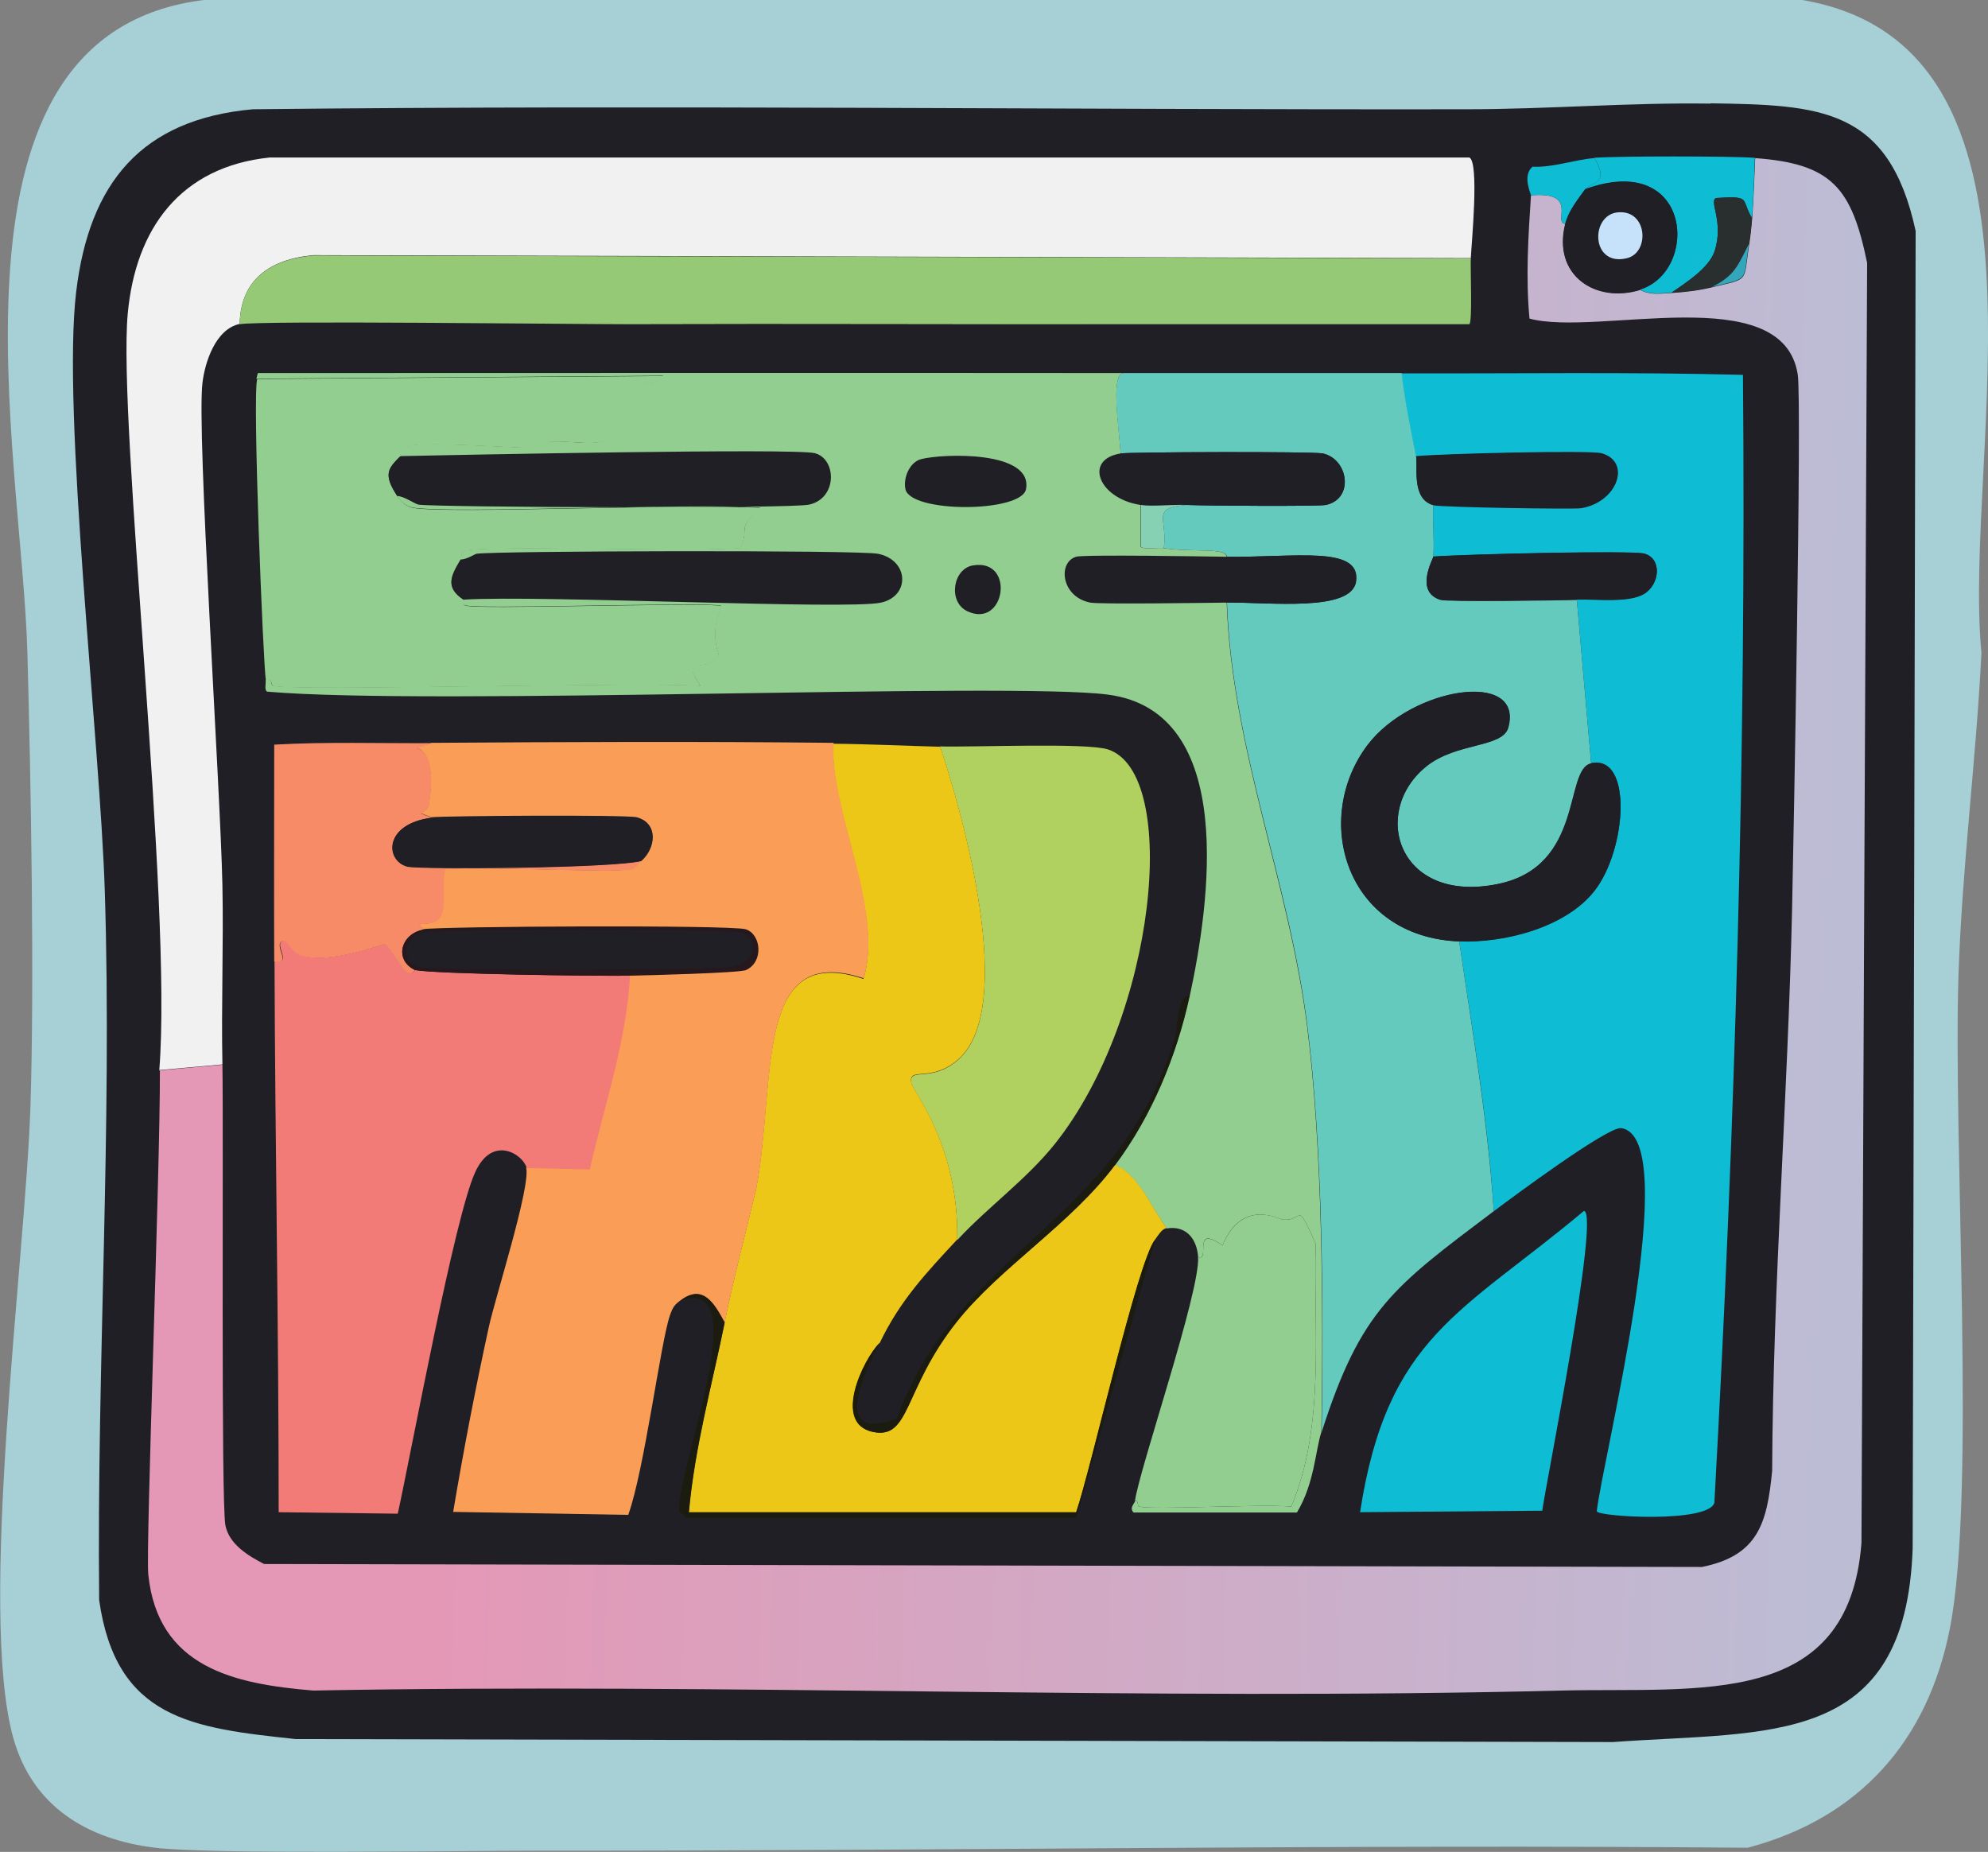 <?xml version="1.0" encoding="UTF-8"?>
<svg xmlns="http://www.w3.org/2000/svg" xmlns:xlink="http://www.w3.org/1999/xlink" id="Layer_2" data-name="Layer 2" viewBox="0 0 66.77 62.2">
  <rect x="0" y="0" width="66.77" height="62.2" fill="#808080" stroke="none"/>
  <defs>
    <style>
      .cls-1 {
        fill: url(#linear-gradient);
      }

      .cls-1, .cls-2, .cls-3, .cls-4, .cls-5, .cls-6, .cls-7, .cls-8, .cls-9, .cls-10, .cls-11, .cls-12, .cls-13, .cls-14, .cls-15, .cls-16, .cls-17, .cls-18, .cls-19, .cls-20 {
        stroke-width: 0px;
      }

      .cls-2 {
        fill: #f2f1f2;
      }

      .cls-3 {
        fill: #f88b67;
      }

      .cls-4 {
        fill: #fa9d57;
      }

      .cls-5 {
        fill: #26181c;
      }

      .cls-6 {
        fill: #292e2e;
      }

      .cls-7 {
        fill: #95c975;
      }

      .cls-8 {
        fill: #1c1b0f;
      }

      .cls-9 {
        fill: #201f25;
      }

      .cls-10 {
        fill: #172713;
      }

      .cls-11 {
        fill: #0ebcd4;
      }

      .cls-12 {
        fill: #c6e2fb;
      }

      .cls-13 {
        fill: #a6cfd6;
      }

      .cls-14 {
        fill: #b0d05f;
      }

      .cls-15 {
        fill: #32a6bb;
      }

      .cls-16 {
        fill: #91ce90;
      }

      .cls-17 {
        fill: #86d1b3;
      }

      .cls-18 {
        fill: #64cabe;
      }

      .cls-19 {
        fill: #ecc717;
      }

      .cls-20 {
        fill: #f27b78;
      }
    </style>
    <linearGradient id="linear-gradient" x1="6.24" y1="30.24" x2="61.92" y2="31.79" gradientUnits="userSpaceOnUse">
      <stop offset=".16" stop-color="#e498b6"></stop>
      <stop offset="1" stop-color="#bdbcd5"></stop>
    </linearGradient>
  </defs>
  <g id="Layer_1-2" data-name="Layer 1">
    <g>
      <path class="cls-13" d="M6.85,0h53.68c9.09,1.54,5.37,15.18,6.02,21.93-.18,3.6-.65,7.19-.77,10.79-.19,5.66.6,17.45-.29,21.97-.74,3.79-3.05,6.38-6.79,7.37-13.49-.12-26.99.11-40.48.1-2.96,0-11.14.13-13.01-.1-2.29-.28-4.13-1.39-4.77-3.71-1.18-4.31.4-15.97.58-21.11.14-4.11.02-11.04-.1-15.32C.74,15.28-2.4,1.13,6.85,0Z"></path>
      <path class="cls-9" d="M57.45,3.47c3.65.06,5.99.12,6.89,4.29l-.1,44.24c-.23,6.72-4.8,6.13-10.07,6.51l-44.24-.1c-3.48-.37-6.03-.67-6.6-4.67-.08-7.93.44-15.88.19-23.81-.16-5.06-1.45-16.08-.96-20.14.44-3.64,2.18-5.78,5.93-6.12,13.59-.15,27.18.02,40.77,0,2.71,0,5.48-.23,8.19-.19Z"></path>
      <g>
        <path class="cls-1" d="M5.35,35.95l2.12-.19c.04,2.32-.05,14.71.1,15.47.13.65.78,1.03,1.3,1.3l48.29.1c1.89-.38,2.19-1.47,2.36-3.23.03-6.3.53-12.6.67-18.89.05-2.31.33-17.04.19-17.93-.5-3.22-6.73-1.26-9.01-1.88-.13-1.39-.04-2.76.05-4.14,1.64-.14.71.93,1.16.96-.44,1.73,1.01,2.68,2.51,2.22.34.18.7.12,1.06.1.46-.03.9-.08,1.35-.19,1.28-.31,1.05-.14,1.25-1.45.05-.3.07-.56.1-.87.05-.67.07-1.35.1-2.02,2.58.19,3.24,1,3.76,3.52q-.1,21.49-.19,42.99c-.43,5.59-5.42,4.85-10.07,4.96-13.96.35-27.96-.26-41.93,0-2.67-.22-5.22-.78-5.54-3.9-.09-.9.4-13.51.39-16.91Z"></path>
        <path class="cls-2" d="M49.4,8.67q-19.44-.05-38.89-.1c-1.42.14-2.43.8-2.46,2.31-.81.17-1.17,1.29-1.25,1.98-.2,1.6.6,13.56.67,16.87.04,2.01-.04,4.02,0,6.02l-2.12.19c.45-5.62-1.4-21.69-1.06-25.4.26-2.86,1.77-4.94,4.77-5.25h40.29c.34.15.07,2.92.05,3.37Z"></path>
        <g>
          <path class="cls-11" d="M50.17,40.67c-.19-3.04-.72-6.05-1.16-9.06,1.5.06,3.56-.46,4.53-1.69,1.1-1.39,1.3-4.58-.1-4.29l-.48-5.49c.64-.02,1.75.12,2.26-.19.53-.32.61-1.19,0-1.35-.41-.11-5.97.01-7.08.1.04-.57-.03-1.16,0-1.73.24.07,4.72.14,4.96.1,1.23-.2,1.69-1.56.67-1.83-.4-.11-5.22,0-6.22.1-.18-.92-.38-1.86-.48-2.8,3.82.01,7.65-.05,11.47.05.11,12.63-.26,25.26-.96,37.88-.18.69-3.88.48-3.95.29.19-1.74,2.94-12.57.82-12.87-.45-.06-3.68,2.34-4.29,2.8Z"></path>
          <path class="cls-18" d="M47.08,12.53c.1.94.3,1.87.48,2.8.07.34-.17,1.43.58,1.64-.03.57.04,1.16,0,1.73,0,.08-.64,1.18.24,1.45.22.07,3.98.02,4.58,0l.48,5.49c-.92.19-.22,3.45-3.13,4.05-3.36.69-4.3-2.42-2.41-3.95,1-.81,2.56-.62,2.75-1.3.54-1.96-3.24-1.37-4.72.58-1.88,2.49-.74,6.45,3.08,6.6.44,3.01.96,6.02,1.16,9.06-3.38,2.55-4.46,3.3-5.78,7.42.07-4.18.04-9.52-.48-13.64-.6-4.81-2.53-9.34-2.7-14.22,1.42-.02,4.2.33,4.34-.72.16-1.21-2.06-.79-4.34-.82-.03-.32-1.16-.14-2.12-.29.13-1-.46-1.35.77-1.45.71.03,4.44.05,4.67,0,.96-.21.76-1.54-.1-1.73-.33-.07-6.46-.05-6.79,0-.09-1.07-.33-2.68.1-2.7,3.12,0,6.23,0,9.35,0Z"></path>
          <path class="cls-16" d="M13.45,15.32c-.4.4-.6.6-.1,1.35.13.19.31.35.53.39,1.31.21,9.12-.16,11.66,0-.86.79-.33.62-.67,1.35-1.2.15-8.84-.11-9.25.1-.17.08-.1.21-.14.29-.32.54-.55.93.1,1.35.01,0-.04.16.05.19.41.14,7.23-.1,8.58,0,.08.04-.41.73-.05,1.69-.49.64-1.33-.07-.63,1.01-2.08-.14-13.67.19-14.36,0-.07-.02,0-.25-.24-.19-.09-.5-.46-9.64-.29-10.12l13.64-.1c.37.21-1.29.26-1.49.53.07,2.34-.92,1.57-2.36,1.69-.07,0-.02.19-.1.19-.95.06-4.29-.28-4.82,0-.1.05-.02.26-.05.29Z"></path>
          <path class="cls-14" d="M32.15,41.64c.06-3.15-1.49-4.98-1.54-5.25-.1-.58.63,0,1.54-.77,2.04-1.71.19-8.27-.58-10.55,1.17.03,4.93-.13,5.64.1,2.44.79,1.63,8.97-1.78,13.25-.96,1.2-2.24,2.11-3.28,3.23Z"></path>
          <path class="cls-11" d="M53.2,40.67c.55.08-1.31,9.31-1.4,10.07l-6.12.05c.91-5.92,3.43-6.69,7.52-10.12Z"></path>
          <path class="cls-16" d="M38.12,50.41c.14-1.05,2.19-7.02,2.12-8.19.43.16-.23-1.12.82-.39.66-1.59,1.9-.88,2.02-.87.73.08.42-.72,1.11.82-.08,2.93.33,6.07-.82,8.82-1.06-.09-4.69.12-5.11,0-.08-.02,0-.21-.14-.19Z"></path>
          <g>
            <path class="cls-7" d="M49.4,8.67c-.02.33.06,2.14-.05,2.22-3.65,0-7.29,0-10.94,0-5.75.01-11.5-.02-17.25,0-1.9,0-12.47-.13-13.11,0,.03-1.52,1.03-2.17,2.46-2.31q19.44.05,38.89.1Z"></path>
            <path class="cls-10" d="M38.41,10.89h-17.25c5.75-.02,11.5.01,17.25,0Z"></path>
          </g>
          <g>
            <path class="cls-9" d="M13.35,16.67c-.5-.75-.31-.94.1-1.35,1.92-.03,13.25-.27,13.93-.1.73.19.78,1.52-.19,1.73-.64.14-12.46.09-13.11,0-.12-.02-.51-.28-.72-.29Z"></path>
            <path class="cls-9" d="M15.57,20.14c-.64-.42-.42-.81-.1-1.35.19,0,.5-.19.53-.19.67-.1,12.83-.13,13.49,0,1.03.21,1.09,1.42.1,1.64-1.14.25-11.47-.26-14.02-.1Z"></path>
          </g>
          <g>
            <path class="cls-9" d="M41.2,18.7c2.27.03,4.49-.39,4.34.82-.13,1.05-2.92.7-4.34.72-.88.01-4.26.06-4.58,0-.98-.19-1.1-1.35-.48-1.54.24-.08,4.36-.01,5.06,0Z"></path>
            <path class="cls-9" d="M37.64,15.23c.34-.05,6.46-.07,6.79,0,.86.19,1.06,1.53.1,1.73-.23.05-3.97.03-4.67,0-.48-.02-1.17.06-1.54,0-1.41-.21-1.94-1.53-.67-1.73Z"></path>
          </g>
          <g>
            <path class="cls-16" d="M37.74,12.53c-.43.02-.18,1.63-.1,2.7-1.26.2-.74,1.52.67,1.73v1.4c.08.11.6.02.77.05.96.15,2.09-.03,2.12.29-.7-.01-4.82-.08-5.06,0-.62.19-.5,1.35.48,1.54.32.06,3.7.01,4.58,0,.17,4.87,2.09,9.41,2.7,14.22.52,4.11.55,9.46.48,13.64-.2.61-.23,1.72-.82,2.7h-5.49c-.15-.17.04-.29.05-.39.14-.01.06.17.14.19.42.12,4.05-.09,5.11,0,1.15-2.75.74-5.89.82-8.82-.69-1.54-.38-.74-1.11-.82-.13-.01-1.37-.72-2.02.87-1.05-.74-.39.54-.82.39-.04-.61-.4-1.07-1.06-.96-.51-.7-.98-1.85-1.73-2.12,1.24-1.66,2.07-3.67,2.51-5.69.66-3.05,1.62-9.55-2.75-10.12-3.28-.43-22.72.38-28.24-.1-.1-.06-.03-.28-.05-.39.25-.06.17.17.24.19.69.19,12.28-.14,14.36,0-.71-1.08.14-.37.63-1.01-.36-.96.13-1.65.05-1.69-1.35-.1-8.17.14-8.58,0-.09-.03-.03-.18-.05-.19,2.56-.16,12.88.35,14.02.1.99-.22.94-1.43-.1-1.64-.66-.13-12.83-.1-13.49,0-.03,0-.34.2-.53.19.04-.07-.02-.21.14-.29.41-.21,8.05.05,9.25-.1.35-.72-.18-.56.67-1.35-2.54-.16-10.35.21-11.66,0-.22-.04-.4-.19-.53-.39.22,0,.6.27.72.29.65.09,12.47.14,13.11,0,.97-.21.93-1.55.19-1.73-.67-.17-12.01.06-13.93.1.03-.03-.05-.24.05-.29.53-.28,3.87.06,4.82,0,.07,0,.02-.19.1-.19,1.44-.11,2.43.66,2.36-1.69.21-.27,1.86-.32,1.49-.53l-13.64.1.05-.19c9.69,0,19.37-.01,29.06,0Z"></path>
            <path class="cls-9" d="M30.94,15.42c.74-.19,3.76-.29,3.52,1.01-.15.79-3.87.81-4.05,0-.08-.38.14-.91.53-1.01Z"></path>
            <path class="cls-9" d="M32.68,18.99c1.43-.24,1.09,2.14-.19,1.54-.66-.31-.49-1.43.19-1.54Z"></path>
          </g>
          <path class="cls-17" d="M39.86,16.96c-1.23.1-.64.45-.77,1.45-.17-.03-.69.06-.77-.05v-1.4c.37.06,1.06-.02,1.54,0Z"></path>
          <g>
            <path class="cls-9" d="M53.45,25.64c1.39-.29,1.19,2.9.1,4.29-.97,1.23-3.03,1.75-4.53,1.69-3.82-.15-4.97-4.11-3.08-6.6,1.48-1.95,5.26-2.53,4.72-.58-.19.68-1.74.49-2.75,1.3-1.9,1.53-.95,4.64,2.41,3.95,2.92-.6,2.21-3.86,3.13-4.05Z"></path>
            <g>
              <path class="cls-9" d="M48.14,16.96c-.75-.21-.51-1.3-.58-1.64,1-.09,5.82-.2,6.22-.1,1.02.27.56,1.63-.67,1.83-.24.04-4.72-.03-4.96-.1Z"></path>
              <path class="cls-9" d="M52.96,20.14c-.6.02-4.36.07-4.58,0-.88-.27-.25-1.36-.24-1.45,1.12-.08,6.67-.21,7.08-.1.61.16.53,1.03,0,1.35-.52.31-1.62.17-2.26.19Z"></path>
            </g>
          </g>
          <g>
            <path class="cls-11" d="M58.94,5.3c-.03.67-.04,1.35-.1,2.02-.39-.65,0-.74-1.2-.67-.26.1.27.79-.05,1.78-.19.58-.97,1.07-1.45,1.4-.36.02-.72.08-1.06-.1,2.01-.62,1.76-4.67-1.83-3.37.19-.26.84-.18.29-1.06.78-.06,4.59-.06,5.4,0Z"></path>
            <path class="cls-11" d="M53.54,5.3c.55.89-.1.8-.29,1.06-.25.35-.57.73-.67,1.16-.45-.04.48-1.1-1.16-.96,0-.05-.3-.66.05-.96.7.03,1.38-.23,2.07-.29Z"></path>
            <g>
              <path class="cls-6" d="M58.84,7.32c-.02.31-.05.56-.1.87-.38.72-.47,1.07-1.25,1.45-.44.11-.89.16-1.35.19.47-.33,1.26-.82,1.45-1.4.32-1-.21-1.68.05-1.78,1.2-.07.82.02,1.2.67Z"></path>
              <path class="cls-15" d="M57.49,9.64c.78-.38.88-.73,1.25-1.45-.2,1.31.03,1.13-1.25,1.45Z"></path>
            </g>
            <g>
              <path class="cls-9" d="M55.08,9.73c-1.5.46-2.95-.49-2.51-2.22.11-.43.42-.81.67-1.16,3.59-1.3,3.85,2.75,1.83,3.37Z"></path>
              <path class="cls-12" d="M54.36,7.13c.98-.07,1.05,1.35.29,1.54-1.23.31-1.25-1.48-.29-1.54Z"></path>
            </g>
          </g>
          <g>
            <path class="cls-19" d="M31.57,25.06c.77,2.28,2.62,8.84.58,10.55-.91.77-1.65.19-1.54.77.05.27,1.6,2.1,1.54,5.25-1.05,1.13-1.92,2.05-2.6,3.47-.57.59-1.57,2.69-.24,2.99,1.28.28,1.01-1.41,2.84-3.71,1.45-1.82,3.82-3.27,5.3-5.25.76.27,1.22,1.42,1.73,2.12-.16.02-.3.27-.39.39-.59.75-2.13,7.63-2.65,9.16h-13.01c.19-2.16.77-4.25,1.2-6.36.31-1.5.7-3,1.06-4.48.69-3.62-.11-8.34,3.61-7.08.7-2.29-1.16-5.69-1.01-7.9,1.19.01,2.38.07,3.57.1Z"></path>
            <path class="cls-4" d="M28,24.96c-.14,2.21,1.71,5.61,1.01,7.9-3.72-1.25-2.92,3.47-3.61,7.08-.36,1.49-.75,2.98-1.06,4.48-.35-.65-.72-1.29-1.45-.77-.24.17-.29.25-.39.53-.31.89-.86,5.21-1.4,6.7l-5.88-.1c.35-2.08.75-4.16,1.2-6.22.21-.97,1.42-4.74,1.25-5.35l2.12.05c.49-2.17,1.22-4.28,1.35-6.51.55,0,3.69-.1,3.9-.19.6-.28.5-1.2,0-1.35-.52-.15-10.31-.1-10.84,0l-.14-.19c1.19.08.69-.88.87-1.83,1.34-.11,5.68.14,6.26,0,.15-.04.25-.21.34-.29.48-.42.59-1.25-.14-1.45-.33-.09-6.52-.05-6.89,0-.7-.24-.15-.09-.1-.43.41-2.6-1.17-1.61.1-2.07,4.49-.03,9-.05,13.49,0Z"></path>
            <path class="cls-20" d="M13.93,32.58c.71.14,6.11.21,7.23.19-.12,2.23-.86,4.34-1.35,6.51l-2.12-.05c-.12-.46-1.15-1.13-1.73.14-.69,1.5-2.1,9.17-2.6,11.47l-4-.05c0-6.17-.12-12.34-.14-18.51.6.1.02-.5.24-.67.19-.15.32.37.67.48.79.24,2.08-.16,2.8-.39.26.21.55.87.77.96.21.09.23-.1.24-.1Z"></path>
            <path class="cls-3" d="M14.51,24.96c-1.26.46.32-.53-.1,2.07-.06.35-.61.19.1.43-1.64.21-1.56,1.45-.82,1.64.38.1,6.86.06,7.86-.19-.09.08-.19.25-.34.29-.58.14-4.92-.11-6.26,0-.18.95.32,1.91-.87,1.83l.14.19c-.76.14-.99,1.01-.29,1.35-.01,0-.03.19-.24.1-.22-.1-.51-.76-.77-.96-.72.23-2.01.63-2.8.39-.36-.11-.49-.63-.67-.48-.23.18.36.77-.24.67-.01-2.43,0-4.85,0-7.28,1.77-.1,3.53-.04,5.3-.05Z"></path>
            <path class="cls-8" d="M22.89,43.66c.73-.52,1.1.12,1.45.77-.43,2.11-1.01,4.21-1.2,6.36h13.01c.52-1.52,2.06-8.41,2.65-9.16l-2.65,9.35h-13.11l-.24-.24c.06-1.79,2.52-7.83.1-7.08Z"></path>
            <path class="cls-8" d="M39.95,33.44c-.44,2.02-1.27,4.03-2.51,5.69-1.49,1.98-3.85,3.43-5.3,5.25-1.83,2.3-1.56,3.99-2.84,3.71-1.33-.29-.33-2.4.24-2.99-.5,1.02-1.67,3.37.58,2.55,2.07-5.72,7.45-6.49,9.35-12.82.07-.24.05-1.38.48-1.4Z"></path>
            <path class="cls-9" d="M14.51,27.47c.37-.05,6.56-.09,6.89,0,.73.2.62,1.03.14,1.45-1,.25-7.47.29-7.86.19-.74-.19-.82-1.43.82-1.64Z"></path>
            <g>
              <path class="cls-5" d="M14.22,31.23c.53-.1,10.32-.15,10.84,0,.5.15.6,1.07,0,1.35-.21.1-3.36.18-3.9.19-1.12.02-6.52-.06-7.23-.19-.7-.34-.47-1.21.29-1.35Z"></path>
              <path class="cls-9" d="M14.17,31.32c.52-.14,10.18-.14,10.7,0,.62.17.58.98-.29,1.16-.52.1-10,.13-10.51,0-.67-.18-.49-1,.1-1.16Z"></path>
            </g>
          </g>
        </g>
      </g>
    </g>
  </g>
</svg>
